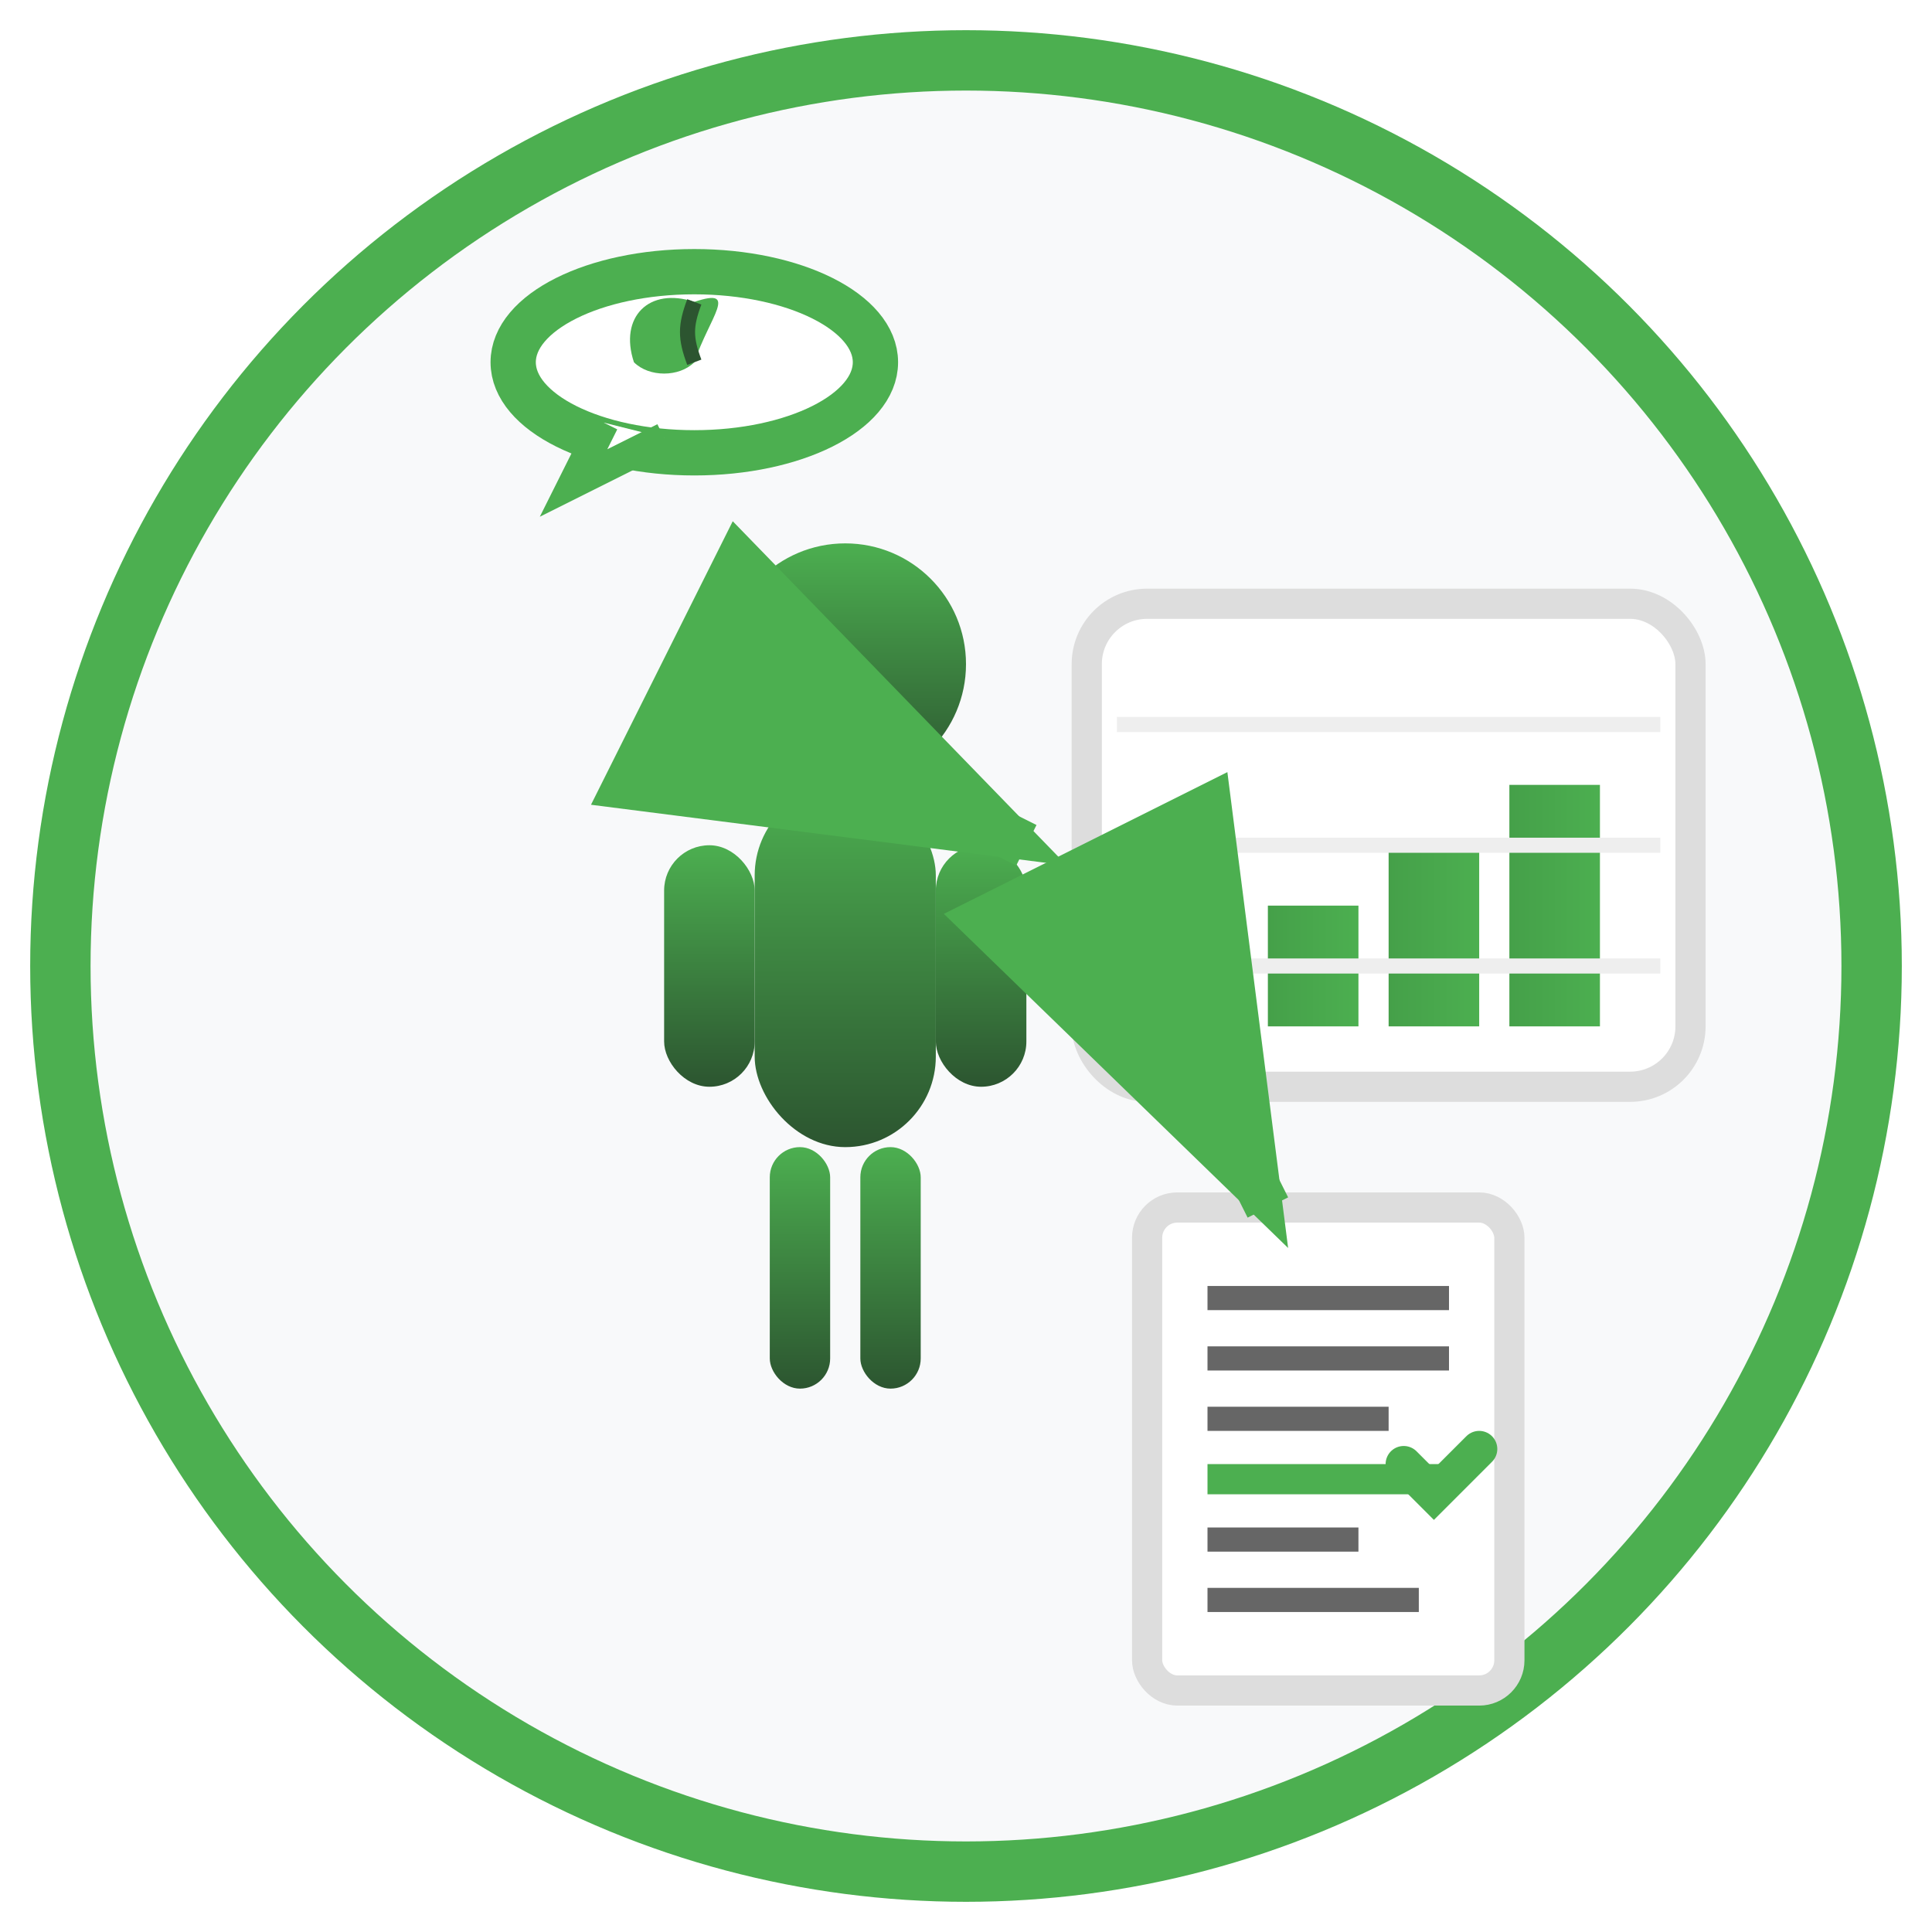 <svg xmlns="http://www.w3.org/2000/svg" viewBox="0 0 64 64" width="64" height="64">
  <defs>
    <linearGradient id="personGradient" x1="0%" y1="0%" x2="0%" y2="100%">
      <stop offset="0%" style="stop-color:#4CAF50;stop-opacity:1" />
      <stop offset="100%" style="stop-color:#2c5530;stop-opacity:1" />
    </linearGradient>
    <linearGradient id="chartGradient" x1="0%" y1="0%" x2="100%" y2="0%">
      <stop offset="0%" style="stop-color:#45a049;stop-opacity:1" />
      <stop offset="100%" style="stop-color:#4CAF50;stop-opacity:1" />
    </linearGradient>
  </defs>
  
  <!-- Background circle -->
  <circle cx="32" cy="32" r="30" fill="#f8f9fa" stroke="#4CAF50" stroke-width="2"/>
  
  <!-- Person figure -->
  <g transform="translate(20, 16)">
    <!-- Head -->
    <circle cx="8" cy="6" r="4" fill="url(#personGradient)"/>
    
    <!-- Body -->
    <rect x="5" y="10" width="6" height="12" rx="3" fill="url(#personGradient)"/>
    
    <!-- Arms -->
    <rect x="2" y="12" width="3" height="8" rx="1.5" fill="url(#personGradient)"/>
    <rect x="11" y="12" width="3" height="8" rx="1.5" fill="url(#personGradient)"/>
    
    <!-- Legs -->
    <rect x="5.5" y="22" width="2" height="8" rx="1" fill="url(#personGradient)"/>
    <rect x="8.5" y="22" width="2" height="8" rx="1" fill="url(#personGradient)"/>
  </g>
  
  <!-- Chart/Graph -->
  <g transform="translate(36, 20)">
    <!-- Chart background -->
    <rect x="0" y="0" width="20" height="16" fill="white" stroke="#ddd" stroke-width="1" rx="2"/>
    
    <!-- Chart bars -->
    <rect x="2" y="12" width="3" height="2" fill="url(#chartGradient)"/>
    <rect x="6" y="10" width="3" height="4" fill="url(#chartGradient)"/>
    <rect x="10" y="8" width="3" height="6" fill="url(#chartGradient)"/>
    <rect x="14" y="6" width="3" height="8" fill="url(#chartGradient)"/>
    
    <!-- Grid lines -->
    <line x1="1" y1="4" x2="19" y2="4" stroke="#eee" stroke-width="0.5"/>
    <line x1="1" y1="8" x2="19" y2="8" stroke="#eee" stroke-width="0.5"/>
    <line x1="1" y1="12" x2="19" y2="12" stroke="#eee" stroke-width="0.5"/>
  </g>
  
  <!-- Speech bubble with eco symbol -->
  <g transform="translate(15, 8)">
    <!-- Bubble -->
    <ellipse cx="8" cy="4" rx="6" ry="3" fill="white" stroke="#4CAF50" stroke-width="1.5"/>
    <!-- Bubble tail -->
    <path d="M5 6 L4 8 L7 6.5" fill="white" stroke="#4CAF50" stroke-width="1"/>
    
    <!-- Leaf in bubble -->
    <path d="M8 2 C6.5 1.5, 5.5 2.5, 6 4 C6.5 4.5, 7.5 4.5, 8 4 C8.5 2.5, 9.5 1.5, 8 2 Z" fill="#4CAF50"/>
    <path d="M8 2 C7.7 2.8, 7.7 3.2, 8 4" stroke="#2c5530" stroke-width="0.5" fill="none"/>
  </g>
  
  <!-- Document/Report -->
  <g transform="translate(38, 40)">
    <rect x="0" y="0" width="12" height="16" fill="white" stroke="#ddd" stroke-width="1" rx="1"/>
    <!-- Text lines -->
    <line x1="2" y1="3" x2="10" y2="3" stroke="#666" stroke-width="0.8"/>
    <line x1="2" y1="5" x2="10" y2="5" stroke="#666" stroke-width="0.8"/>
    <line x1="2" y1="7" x2="8" y2="7" stroke="#666" stroke-width="0.8"/>
    <line x1="2" y1="9" x2="10" y2="9" stroke="#4CAF50" stroke-width="1"/>
    <line x1="2" y1="11" x2="7" y2="11" stroke="#666" stroke-width="0.8"/>
    <line x1="2" y1="13" x2="9" y2="13" stroke="#666" stroke-width="0.8"/>
    
    <!-- Checkmark -->
    <path d="M8.5 8.5 L9.5 9.5 L11 8" stroke="#4CAF50" stroke-width="1.2" fill="none" stroke-linecap="round"/>
  </g>
  
  <!-- Connecting arrows -->
  <path d="M28 25 L34 28" stroke="#4CAF50" stroke-width="1.5" fill="none" marker-end="url(#arrowhead)"/>
  <path d="M40 36 L42 40" stroke="#4CAF50" stroke-width="1.5" fill="none" marker-end="url(#arrowhead)"/>
  
  <!-- Arrow marker -->
  <defs>
    <marker id="arrowhead" markerWidth="10" markerHeight="7" refX="9" refY="3.5" orient="auto">
      <polygon points="0 0, 10 3.5, 0 7" fill="#4CAF50"/>
    </marker>
  </defs>
</svg>
